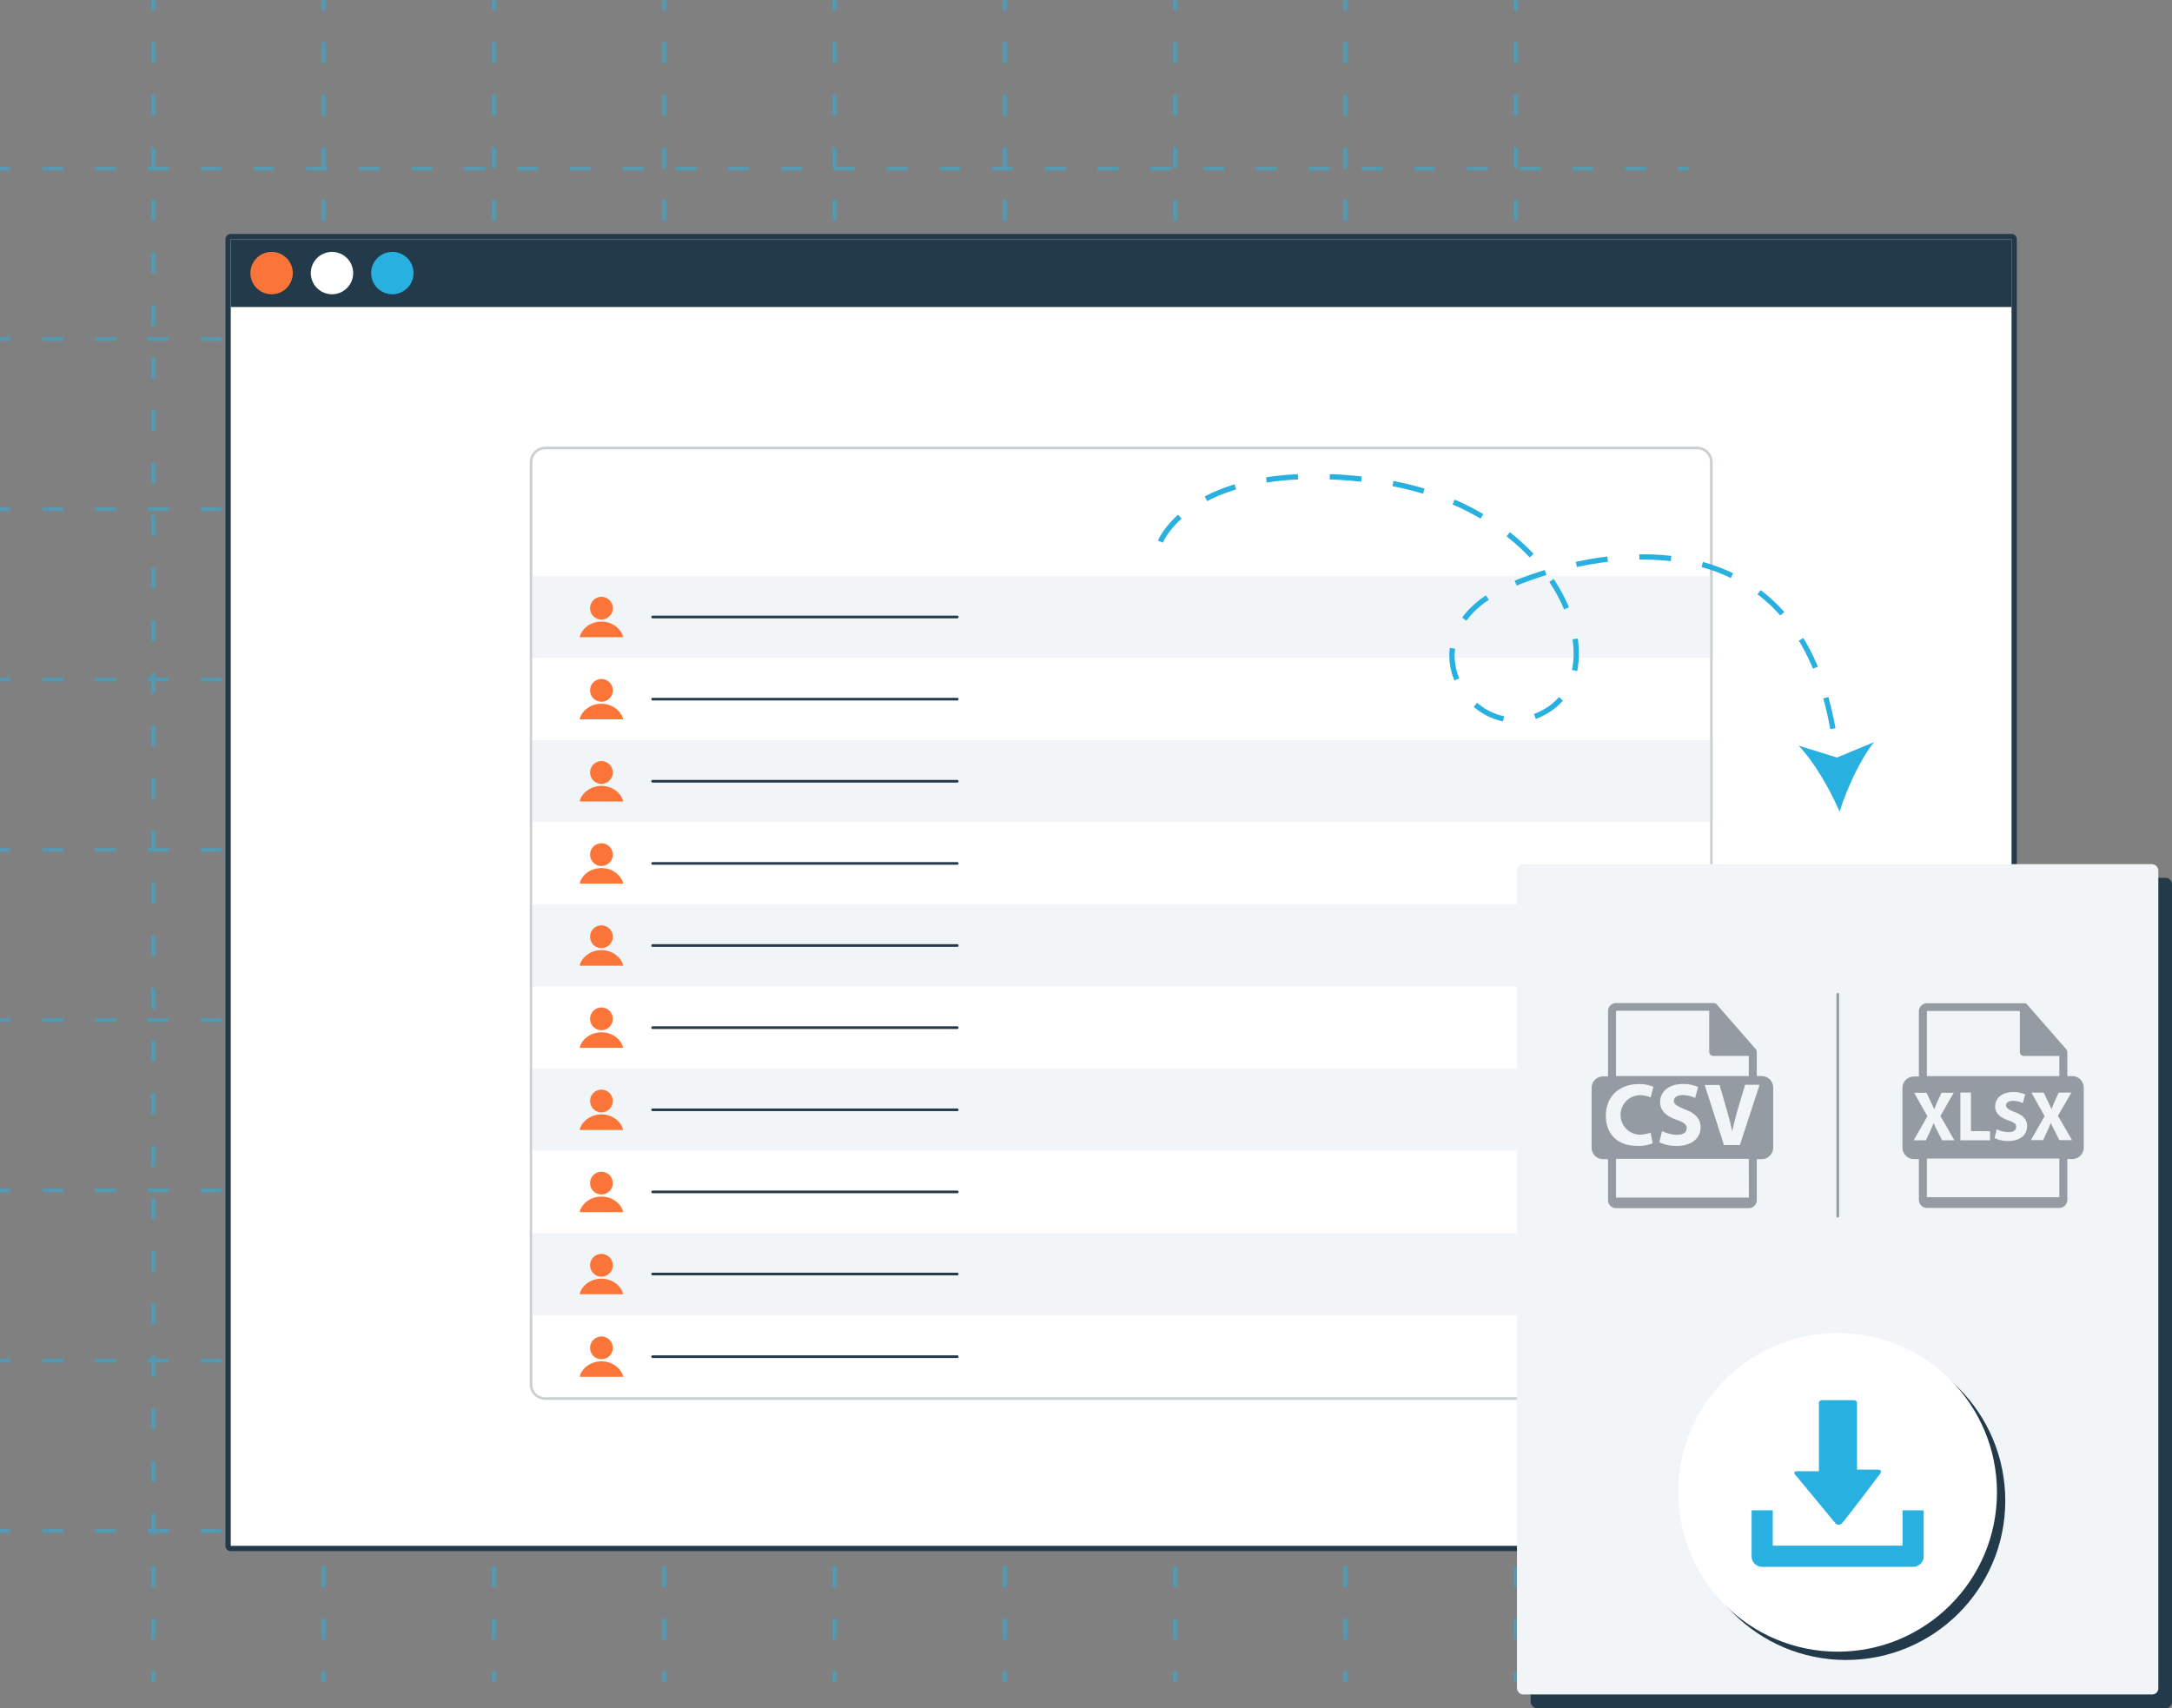 <svg id="Layer_8" data-name="Layer 8" xmlns="http://www.w3.org/2000/svg" width="410" height="322.45" viewBox="0 0 410 322.45"><rect x="0" y="0" width="410" height="322.45" fill="#808080" stroke="none"/><g style="opacity:0.5"><line x1="28.95" x2="28.95" y2="2" style="fill:none;stroke:#28b1e0;stroke-miterlimit:10;stroke-width:0.75px"/><line x1="28.95" y1="7.95" x2="28.95" y2="312.48" style="fill:none;stroke:#28b1e0;stroke-miterlimit:10;stroke-width:0.75px;stroke-dasharray:3.968,5.952"/><line x1="28.95" y1="315.45" x2="28.95" y2="317.45" style="fill:none;stroke:#28b1e0;stroke-miterlimit:10;stroke-width:0.75px"/><line x1="61.1" x2="61.1" y2="2" style="fill:none;stroke:#28b1e0;stroke-miterlimit:10;stroke-width:0.75px"/><line x1="61.1" y1="7.95" x2="61.1" y2="312.48" style="fill:none;stroke:#28b1e0;stroke-miterlimit:10;stroke-width:0.75px;stroke-dasharray:3.968,5.952"/><line x1="61.1" y1="315.45" x2="61.1" y2="317.45" style="fill:none;stroke:#28b1e0;stroke-miterlimit:10;stroke-width:0.75px"/><line x1="93.24" x2="93.24" y2="2" style="fill:none;stroke:#28b1e0;stroke-miterlimit:10;stroke-width:0.75px"/><line x1="93.24" y1="7.95" x2="93.24" y2="312.48" style="fill:none;stroke:#28b1e0;stroke-miterlimit:10;stroke-width:0.75px;stroke-dasharray:3.968,5.952"/><line x1="93.24" y1="315.45" x2="93.24" y2="317.45" style="fill:none;stroke:#28b1e0;stroke-miterlimit:10;stroke-width:0.75px"/><line x1="125.39" x2="125.39" y2="2" style="fill:none;stroke:#28b1e0;stroke-miterlimit:10;stroke-width:0.75px"/><line x1="125.39" y1="7.95" x2="125.39" y2="312.48" style="fill:none;stroke:#28b1e0;stroke-miterlimit:10;stroke-width:0.75px;stroke-dasharray:3.968,5.952"/><line x1="125.39" y1="315.45" x2="125.39" y2="317.45" style="fill:none;stroke:#28b1e0;stroke-miterlimit:10;stroke-width:0.75px"/><line x1="157.53" x2="157.53" y2="2" style="fill:none;stroke:#28b1e0;stroke-miterlimit:10;stroke-width:0.75px"/><line x1="157.53" y1="7.95" x2="157.53" y2="312.48" style="fill:none;stroke:#28b1e0;stroke-miterlimit:10;stroke-width:0.75px;stroke-dasharray:3.968,5.952"/><line x1="157.53" y1="315.45" x2="157.53" y2="317.45" style="fill:none;stroke:#28b1e0;stroke-miterlimit:10;stroke-width:0.75px"/><line x1="189.68" x2="189.68" y2="2" style="fill:none;stroke:#28b1e0;stroke-miterlimit:10;stroke-width:0.75px"/><line x1="189.68" y1="7.95" x2="189.68" y2="312.48" style="fill:none;stroke:#28b1e0;stroke-miterlimit:10;stroke-width:0.75px;stroke-dasharray:3.968,5.952"/><line x1="189.68" y1="315.45" x2="189.68" y2="317.45" style="fill:none;stroke:#28b1e0;stroke-miterlimit:10;stroke-width:0.75px"/><line x1="221.82" x2="221.82" y2="2" style="fill:none;stroke:#28b1e0;stroke-miterlimit:10;stroke-width:0.75px"/><line x1="221.82" y1="7.95" x2="221.82" y2="312.48" style="fill:none;stroke:#28b1e0;stroke-miterlimit:10;stroke-width:0.75px;stroke-dasharray:3.968,5.952"/><line x1="221.82" y1="315.45" x2="221.82" y2="317.45" style="fill:none;stroke:#28b1e0;stroke-miterlimit:10;stroke-width:0.75px"/><line x1="253.97" x2="253.97" y2="2" style="fill:none;stroke:#28b1e0;stroke-miterlimit:10;stroke-width:0.75px"/><line x1="253.97" y1="7.95" x2="253.97" y2="312.48" style="fill:none;stroke:#28b1e0;stroke-miterlimit:10;stroke-width:0.75px;stroke-dasharray:3.968,5.952"/><line x1="253.97" y1="315.45" x2="253.97" y2="317.45" style="fill:none;stroke:#28b1e0;stroke-miterlimit:10;stroke-width:0.75px"/><line x1="286.12" x2="286.12" y2="2" style="fill:none;stroke:#28b1e0;stroke-miterlimit:10;stroke-width:0.75px"/><line x1="286.12" y1="7.95" x2="286.12" y2="312.48" style="fill:none;stroke:#28b1e0;stroke-miterlimit:10;stroke-width:0.75px;stroke-dasharray:3.968,5.952"/><line x1="286.12" y1="315.45" x2="286.12" y2="317.45" style="fill:none;stroke:#28b1e0;stroke-miterlimit:10;stroke-width:0.75px"/><line x1="318.73" y1="31.84" x2="316.73" y2="31.84" style="fill:none;stroke:#28b1e0;stroke-miterlimit:10;stroke-width:0.75px"/><line x1="310.76" y1="31.84" x2="4.99" y2="31.84" style="fill:none;stroke:#28b1e0;stroke-miterlimit:10;stroke-width:0.75px;stroke-dasharray:3.984,5.976"/><line x1="2" y1="31.84" y2="31.84" style="fill:none;stroke:#28b1e0;stroke-miterlimit:10;stroke-width:0.75px"/><line x1="318.73" y1="63.99" x2="316.73" y2="63.99" style="fill:none;stroke:#28b1e0;stroke-miterlimit:10;stroke-width:0.75px"/><line x1="310.76" y1="63.99" x2="4.99" y2="63.99" style="fill:none;stroke:#28b1e0;stroke-miterlimit:10;stroke-width:0.75px;stroke-dasharray:3.984,5.976"/><line x1="2" y1="63.99" y2="63.99" style="fill:none;stroke:#28b1e0;stroke-miterlimit:10;stroke-width:0.75px"/><line x1="318.73" y1="96.14" x2="316.73" y2="96.14" style="fill:none;stroke:#28b1e0;stroke-miterlimit:10;stroke-width:0.75px"/><line x1="310.76" y1="96.14" x2="4.99" y2="96.14" style="fill:none;stroke:#28b1e0;stroke-miterlimit:10;stroke-width:0.75px;stroke-dasharray:3.984,5.976"/><line x1="2" y1="96.14" y2="96.14" style="fill:none;stroke:#28b1e0;stroke-miterlimit:10;stroke-width:0.75px"/><line x1="318.73" y1="128.28" x2="316.73" y2="128.28" style="fill:none;stroke:#28b1e0;stroke-miterlimit:10;stroke-width:0.75px"/><line x1="310.76" y1="128.28" x2="4.99" y2="128.28" style="fill:none;stroke:#28b1e0;stroke-miterlimit:10;stroke-width:0.75px;stroke-dasharray:3.984,5.976"/><line x1="2" y1="128.28" y2="128.28" style="fill:none;stroke:#28b1e0;stroke-miterlimit:10;stroke-width:0.75px"/><line x1="318.73" y1="160.43" x2="316.73" y2="160.43" style="fill:none;stroke:#28b1e0;stroke-miterlimit:10;stroke-width:0.75px"/><line x1="310.76" y1="160.43" x2="4.99" y2="160.43" style="fill:none;stroke:#28b1e0;stroke-miterlimit:10;stroke-width:0.75px;stroke-dasharray:3.984,5.976"/><line x1="2" y1="160.43" y2="160.43" style="fill:none;stroke:#28b1e0;stroke-miterlimit:10;stroke-width:0.75px"/><line x1="318.73" y1="192.57" x2="316.73" y2="192.57" style="fill:none;stroke:#28b1e0;stroke-miterlimit:10;stroke-width:0.75px"/><line x1="310.76" y1="192.57" x2="4.99" y2="192.57" style="fill:none;stroke:#28b1e0;stroke-miterlimit:10;stroke-width:0.75px;stroke-dasharray:3.984,5.976"/><line x1="2" y1="192.57" y2="192.57" style="fill:none;stroke:#28b1e0;stroke-miterlimit:10;stroke-width:0.75px"/><line x1="318.73" y1="224.72" x2="316.73" y2="224.72" style="fill:none;stroke:#28b1e0;stroke-miterlimit:10;stroke-width:0.75px"/><line x1="310.76" y1="224.72" x2="4.99" y2="224.72" style="fill:none;stroke:#28b1e0;stroke-miterlimit:10;stroke-width:0.75px;stroke-dasharray:3.984,5.976"/><line x1="2" y1="224.72" y2="224.72" style="fill:none;stroke:#28b1e0;stroke-miterlimit:10;stroke-width:0.75px"/><line x1="318.73" y1="256.86" x2="316.73" y2="256.86" style="fill:none;stroke:#28b1e0;stroke-miterlimit:10;stroke-width:0.75px"/><line x1="310.76" y1="256.86" x2="4.99" y2="256.86" style="fill:none;stroke:#28b1e0;stroke-miterlimit:10;stroke-width:0.75px;stroke-dasharray:3.984,5.976"/><line x1="2" y1="256.86" y2="256.86" style="fill:none;stroke:#28b1e0;stroke-miterlimit:10;stroke-width:0.75px"/><line x1="318.73" y1="289.01" x2="316.73" y2="289.01" style="fill:none;stroke:#28b1e0;stroke-miterlimit:10;stroke-width:0.75px"/><line x1="310.76" y1="289.01" x2="4.99" y2="289.01" style="fill:none;stroke:#28b1e0;stroke-miterlimit:10;stroke-width:0.75px;stroke-dasharray:3.984,5.976"/><line x1="2" y1="289.01" y2="289.01" style="fill:none;stroke:#28b1e0;stroke-miterlimit:10;stroke-width:0.75px"/></g><rect x="43.06" y="44.66" width="337.16" height="247.66" rx="0.5" style="fill:#fff"/><path d="M379.71,45.16V291.81H43.56V45.16H379.71m0-1H43.56a1,1,0,0,0-1,1V291.81a1,1,0,0,0,1,1H379.71a1,1,0,0,0,1-1V45.16a1,1,0,0,0-1-1Z" style="fill:#223a4a"/><rect x="43.56" y="45.16" width="336.16" height="12.79" style="fill:#223a4a"/><circle cx="51.27" cy="51.55" r="4" style="fill:#fc7538"/><circle cx="62.67" cy="51.55" r="4" style="fill:#fff"/><circle cx="74.06" cy="51.55" r="4" style="fill:#28b1e0"/><rect x="100.24" y="84.57" width="222.8" height="179.44" rx="2.69" style="fill:#fff"/><path d="M320.35,84.82a2.43,2.43,0,0,1,2.44,2.43V261.32a2.44,2.44,0,0,1-2.44,2.44H102.92a2.43,2.43,0,0,1-2.43-2.44V87.25a2.43,2.43,0,0,1,2.43-2.43H320.35m0-.5H102.92A2.93,2.93,0,0,0,100,87.25V261.32a2.94,2.94,0,0,0,2.93,2.94H320.35a2.94,2.94,0,0,0,2.94-2.94V87.25a2.94,2.94,0,0,0-2.94-2.93Z" style="fill:#cacfd1"/><rect x="100.49" y="108.72" width="222.3" height="15.5" style="fill:#f2f5f7"/><rect x="100.49" y="139.73" width="222.3" height="15.5" style="fill:#f2f5f7"/><rect x="100.49" y="124.23" width="222.3" height="15.5" style="fill:#fff"/><rect x="100.49" y="170.74" width="222.3" height="15.5" style="fill:#f2f5f7"/><rect x="100.49" y="155.23" width="222.3" height="15.5" style="fill:#fff"/><rect x="100.49" y="201.75" width="222.3" height="15.5" style="fill:#f2f5f7"/><rect x="100.49" y="186.24" width="222.3" height="15.5" style="fill:#fff"/><rect x="100.49" y="232.75" width="222.3" height="15.5" style="fill:#f2f5f7"/><rect x="100.49" y="217.25" width="222.3" height="15.5" style="fill:#fff"/><line x1="123.19" y1="116.47" x2="180.7" y2="116.47" style="fill:none;stroke:#223a4a;stroke-linecap:round;stroke-miterlimit:10;stroke-width:0.5px"/><path d="M117.6,120.29h-8.15c0-.83,1.4-2.94,4.08-2.94S117.6,119.46,117.6,120.29Z" style="fill:#fc7538"/><circle cx="113.53" cy="114.81" r="2.15" style="fill:#fc7538"/><line x1="123.19" y1="131.98" x2="180.7" y2="131.98" style="fill:none;stroke:#223a4a;stroke-linecap:round;stroke-miterlimit:10;stroke-width:0.5px"/><path d="M117.6,135.79h-8.15c0-.83,1.4-2.94,4.08-2.94S117.6,135,117.6,135.79Z" style="fill:#fc7538"/><circle cx="113.53" cy="130.32" r="2.15" style="fill:#fc7538"/><line x1="123.19" y1="147.48" x2="180.7" y2="147.48" style="fill:none;stroke:#223a4a;stroke-linecap:round;stroke-miterlimit:10;stroke-width:0.5px"/><path d="M117.6,151.29h-8.15c0-.82,1.4-2.93,4.08-2.93S117.6,150.47,117.6,151.29Z" style="fill:#fc7538"/><circle cx="113.53" cy="145.82" r="2.15" style="fill:#fc7538"/><line x1="123.19" y1="162.99" x2="180.7" y2="162.99" style="fill:none;stroke:#223a4a;stroke-linecap:round;stroke-miterlimit:10;stroke-width:0.5px"/><path d="M117.6,166.8h-8.15c0-.83,1.4-2.94,4.08-2.94S117.6,166,117.6,166.8Z" style="fill:#fc7538"/><circle cx="113.53" cy="161.33" r="2.15" style="fill:#fc7538"/><line x1="123.19" y1="178.49" x2="180.7" y2="178.49" style="fill:none;stroke:#223a4a;stroke-linecap:round;stroke-miterlimit:10;stroke-width:0.5px"/><path d="M117.6,182.3h-8.15c0-.83,1.4-2.94,4.08-2.94S117.6,181.47,117.6,182.3Z" style="fill:#fc7538"/><circle cx="113.53" cy="176.83" r="2.15" style="fill:#fc7538"/><line x1="123.19" y1="193.99" x2="180.7" y2="193.99" style="fill:none;stroke:#223a4a;stroke-linecap:round;stroke-miterlimit:10;stroke-width:0.5px"/><path d="M117.6,197.81h-8.15c0-.83,1.4-2.94,4.08-2.94S117.6,197,117.6,197.81Z" style="fill:#fc7538"/><circle cx="113.53" cy="192.33" r="2.15" style="fill:#fc7538"/><line x1="123.19" y1="209.5" x2="180.7" y2="209.5" style="fill:none;stroke:#223a4a;stroke-linecap:round;stroke-miterlimit:10;stroke-width:0.5px"/><path d="M117.6,213.31h-8.15c0-.83,1.4-2.94,4.08-2.94S117.6,212.48,117.6,213.31Z" style="fill:#fc7538"/><circle cx="113.53" cy="207.84" r="2.15" style="fill:#fc7538"/><line x1="123.19" y1="225" x2="180.7" y2="225" style="fill:none;stroke:#223a4a;stroke-linecap:round;stroke-miterlimit:10;stroke-width:0.5px"/><path d="M117.6,228.81h-8.15c0-.82,1.4-2.93,4.08-2.93S117.6,228,117.6,228.81Z" style="fill:#fc7538"/><circle cx="113.53" cy="223.34" r="2.15" style="fill:#fc7538"/><line x1="123.19" y1="240.5" x2="180.7" y2="240.5" style="fill:none;stroke:#223a4a;stroke-linecap:round;stroke-miterlimit:10;stroke-width:0.5px"/><path d="M117.6,244.32h-8.15c0-.83,1.4-2.94,4.08-2.94S117.6,243.49,117.6,244.32Z" style="fill:#fc7538"/><circle cx="113.53" cy="238.85" r="2.15" style="fill:#fc7538"/><line x1="123.19" y1="256.1" x2="180.7" y2="256.1" style="fill:none;stroke:#223a4a;stroke-linecap:round;stroke-miterlimit:10;stroke-width:0.5px"/><path d="M117.6,259.91h-8.15c0-.82,1.4-2.93,4.08-2.93S117.6,259.09,117.6,259.91Z" style="fill:#fc7538"/><circle cx="113.53" cy="254.44" r="2.15" style="fill:#fc7538"/><rect x="288.93" y="165.71" width="121.07" height="156.74" rx="1.16" style="fill:#223a4a"/><rect x="286.35" y="163.13" width="121.07" height="156.74" rx="1.16" style="fill:#f2f5f7"/><path d="M304.75,278.25" style="fill:none;stroke:#223a4a;stroke-linecap:round;stroke-miterlimit:10"/><circle cx="348.46" cy="283.29" r="30.07" style="fill:#223a4a"/><circle cx="346.89" cy="281.72" r="30.07" style="fill:#fff"/><polyline points="361.13 287.11 361.13 293.78 332.64 293.78 332.64 287.11" style="fill:none;stroke:#28b1e0;stroke-linecap:square;stroke-linejoin:round;stroke-width:4px"/><path d="M346.42,287.49l-7.25-8.76s-1.1-1,.09-1h4.09V264.93s-.16-.62.78-.62h5.75c.67,0,.66.52.66.52v12.59h3.77c1.45,0,.36,1.09.36,1.09s-6.17,8.2-7,9.06A.81.81,0,0,1,346.42,287.49Z" style="fill:#28b1e0"/><path d="M332.55,203.13h-.93v-4.57a.78.78,0,0,0-.18-.49L324,189.54h0a.61.61,0,0,0-.16-.12l-.05,0a.52.52,0,0,0-.15-.07h0l-.17,0H305.05a1.52,1.52,0,0,0-1.51,1.52v12.33h-.93a2.17,2.17,0,0,0-2.17,2.17v11.28a2.17,2.17,0,0,0,2.17,2.17h.93v7.73a1.52,1.52,0,0,0,1.51,1.52h25.06a1.52,1.52,0,0,0,1.51-1.52v-7.73h.93a2.17,2.17,0,0,0,2.17-2.17V205.3A2.17,2.17,0,0,0,332.55,203.13Zm-27.5-12.33h17.59v7.76a.76.76,0,0,0,.76.76h6.71v3.81H305.05Zm11.43,20.59c-1.88-.65-3.11-1.7-3.11-3.34,0-1.94,1.62-3.42,4.29-3.42a7,7,0,0,1,2.89.57l-.57,2.07a5.34,5.34,0,0,0-2.37-.54c-1.11,0-1.65.51-1.65,1.1s.64,1,2.11,1.6c2,.74,2.94,1.78,2.94,3.38,0,1.9-1.46,3.51-4.58,3.51a7.47,7.47,0,0,1-3.21-.69l.52-2.12a6.46,6.46,0,0,0,2.85.71c1.17,0,1.8-.49,1.8-1.23S317.85,211.88,316.48,211.39Zm-13.35-.74c0-3.87,2.76-6,6.19-6a6.56,6.56,0,0,1,2.79.51l-.52,2a5.52,5.52,0,0,0-2.15-.42,3.73,3.73,0,0,0,0,7.45,6.47,6.47,0,0,0,2.14-.37l.39,2a7.29,7.29,0,0,1-2.91.49C305.15,216.32,303.13,213.88,303.13,210.65Zm27,15.42H305.05v-7.32h25.06Zm-1.7-9.92h-3l-3.64-11.33h2.81l1.38,4.79c.39,1.35.74,2.64,1,4h0c.29-1.36.64-2.7,1-4l1.44-4.84h2.73Z" style="fill:#959ba2"/><line x1="346.91" y1="187.69" x2="346.91" y2="229.59" style="fill:none;stroke:#959ba2;stroke-linecap:round;stroke-miterlimit:10;stroke-width:0.5px"/><path d="M391.17,203.14h-.93v-4.56a.8.8,0,0,0-.18-.49l-7.45-8.51h0a.64.64,0,0,0-.15-.13l-.05,0a.47.47,0,0,0-.15-.06l0,0-.17,0H363.73a1.52,1.52,0,0,0-1.51,1.52v12.3h-.93a2.17,2.17,0,0,0-2.17,2.16v11.26a2.17,2.17,0,0,0,2.17,2.17h.93v7.71a1.52,1.52,0,0,0,1.51,1.51h25a1.52,1.52,0,0,0,1.51-1.51v-7.71h.93a2.17,2.17,0,0,0,2.17-2.17V205.31A2.17,2.17,0,0,0,391.17,203.14Zm-27.44-12.3h17.55v7.75a.75.75,0,0,0,.76.75h6.69v3.8h-25Zm15.35,20.65c-1.49-.52-2.46-1.34-2.46-2.64,0-1.53,1.28-2.7,3.39-2.7a5.44,5.44,0,0,1,2.28.45l-.45,1.63a4.28,4.28,0,0,0-1.87-.42c-.88,0-1.3.4-1.3.86s.5.83,1.66,1.27c1.58.58,2.32,1.41,2.32,2.67,0,1.5-1.15,2.78-3.61,2.78a5.84,5.84,0,0,1-2.54-.55l.41-1.67a5.17,5.17,0,0,0,2.25.55c.93,0,1.42-.38,1.42-1S380.16,211.88,379.08,211.49Zm-3.43,2.06v1.7h-5.6v-9h2v7.26Zm-12.1,1.7h-2.31l2.59-4.53-2.5-4.43h2.33l.78,1.64c.27.54.47,1,.68,1.49h0c.21-.57.39-1,.61-1.49l.76-1.64h2.31l-2.52,4.38,2.65,4.58h-2.33l-.82-1.62c-.33-.62-.54-1.09-.79-1.61h0c-.19.52-.41,1-.69,1.61ZM388.73,226h-25v-7.3h25V226Zm0-10.78-.81-1.62c-.33-.62-.54-1.09-.8-1.61h0c-.19.52-.42,1-.7,1.61l-.74,1.62h-2.31l2.59-4.53-2.5-4.43h2.33l.78,1.64c.27.54.47,1,.68,1.49h0c.21-.57.38-1,.61-1.49l.75-1.64H391l-2.53,4.38,2.66,4.58Z" style="fill:#959ba2"/><path d="M219.05,102.24s6.23-15.86,40-11.57c34.7,4.41,46.1,34.46,33.56,43.08-13.53,9.3-29.89-13.84-7.39-23.31,19-8,57.37-13.4,61.65,33.74" style="fill:none;stroke:#28b1e0;stroke-miterlimit:10;stroke-dasharray:6,6"/><path d="M347.25,153.23c-1.79-4.18-4.73-9.33-7.74-12.47l7.25,2.24,7-2.91C351.06,143.49,348.62,148.9,347.25,153.23Z" style="fill:#28b1e0"/></svg>